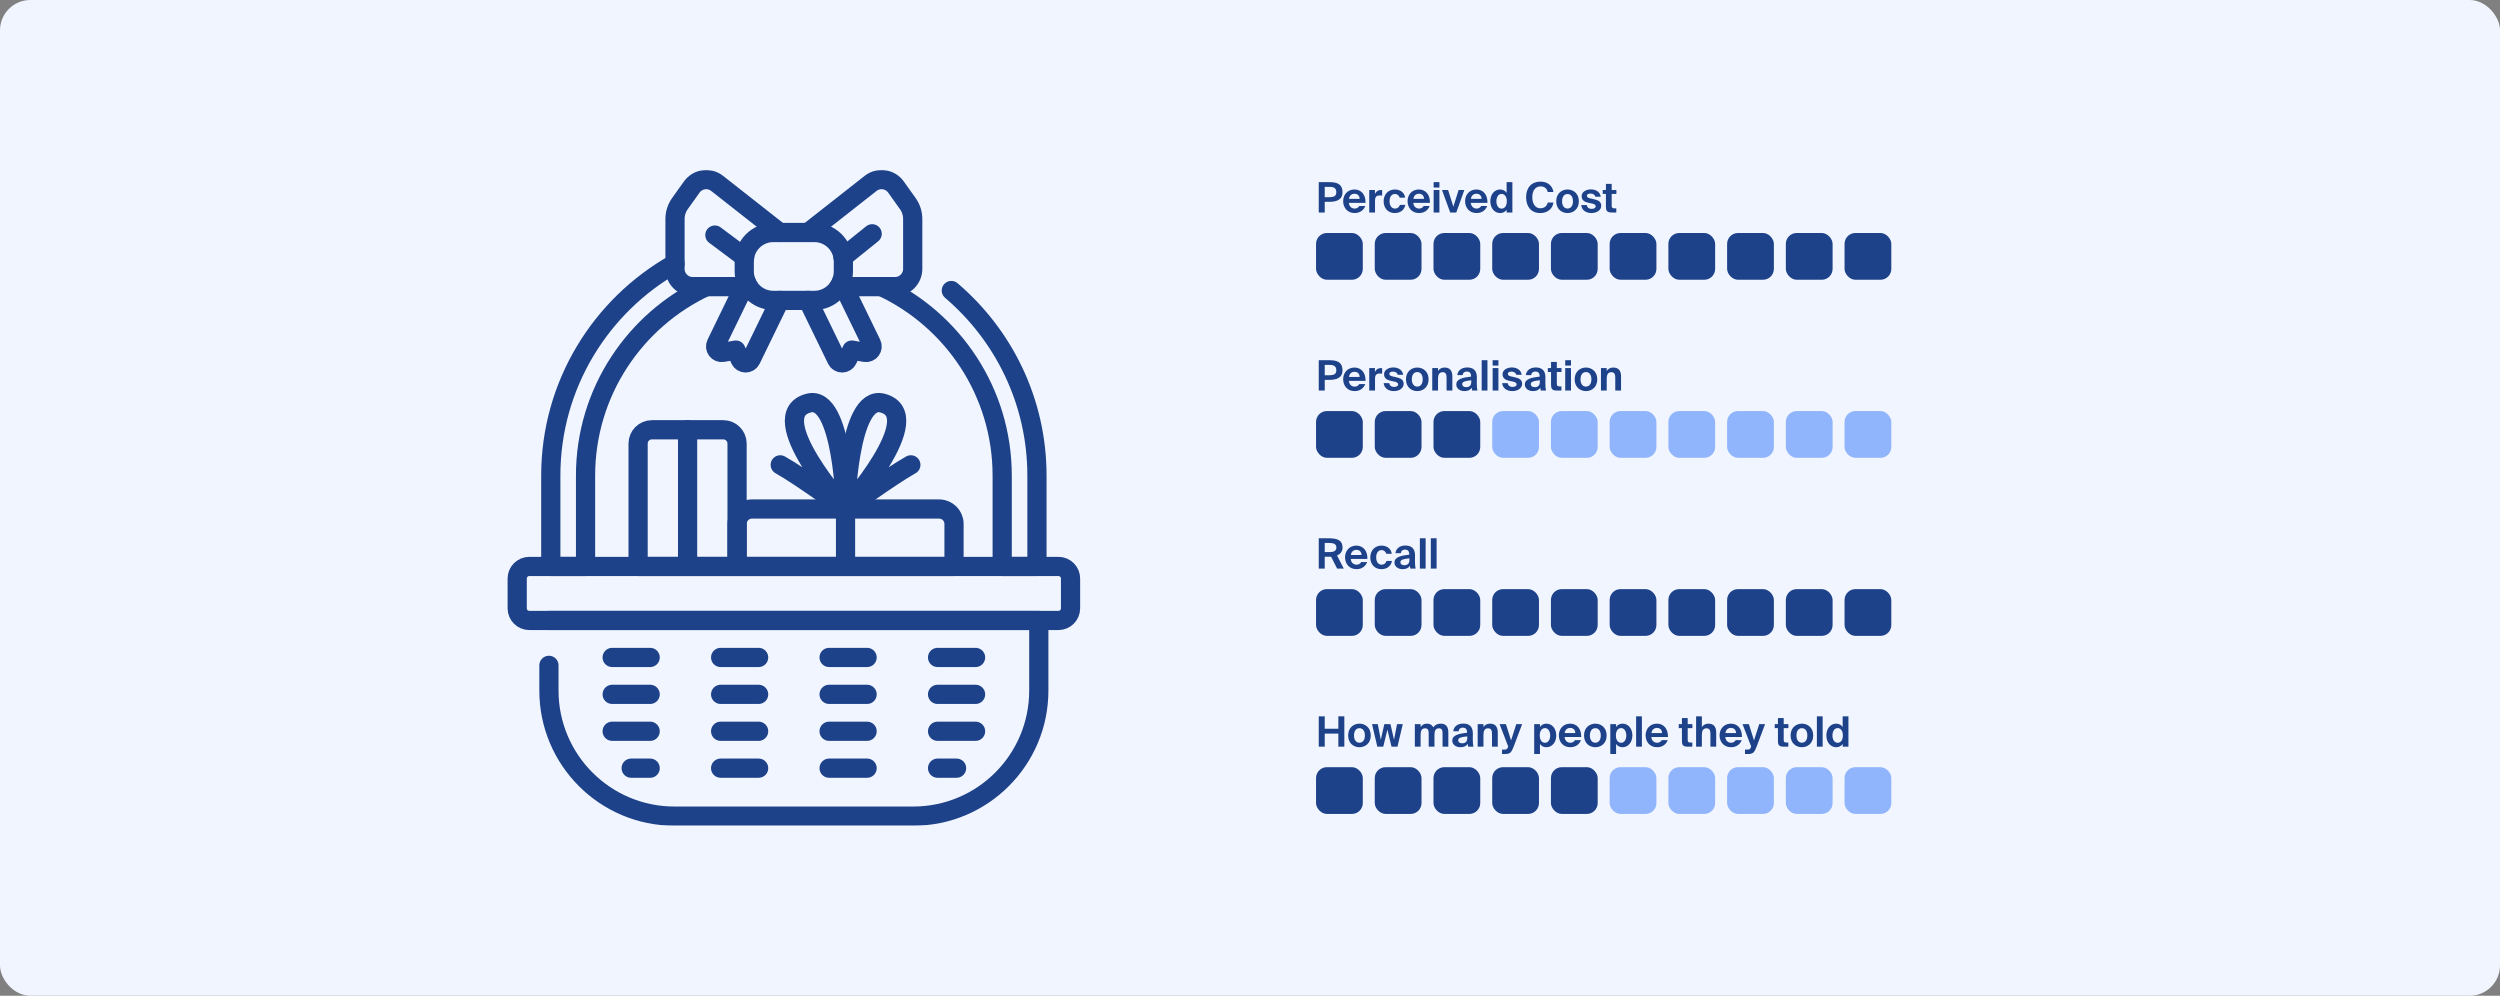 <svg width="1647" height="656" viewBox="0 0 1647 656" fill="none" xmlns="http://www.w3.org/2000/svg">
<rect x="0" y="0" width="1647" height="656" fill="#808080" stroke="none"/>
<rect width="1647" height="656" rx="20" fill="#F1F5FF"/>
<mask id="mask0_88_13194" style="mask-type:luminance" maskUnits="userSpaceOnUse" x="307" y="112" width="432" height="432">
<path d="M307 112H739V544H307V112Z" fill="white"/>
</mask>
<g mask="url(#mask0_88_13194)">
<path d="M697.294 408.759H348.708C344.303 408.759 340.732 405.189 340.732 400.783V381.149C340.732 376.746 344.303 373.174 348.708 373.174H697.294C701.699 373.174 705.27 376.746 705.27 381.149V400.783C705.27 405.189 701.699 408.759 697.294 408.759Z" stroke="#1D4289" stroke-width="12.656" stroke-miterlimit="10" stroke-linecap="round" stroke-linejoin="round"/>
<path d="M361.635 438.332V454.939C361.635 500.632 398.676 537.672 444.369 537.672H601.628C647.321 537.672 684.362 500.632 684.362 454.939V408.759H361.635" stroke="#1D4289" stroke-width="12.656" stroke-miterlimit="10" stroke-linecap="round" stroke-linejoin="round"/>
<path d="M444.701 173.645C395.899 201.118 362.857 253.431 362.857 313.319V373.175H385.757V313.319C385.757 258.264 418.342 210.678 465.246 188.832" stroke="#1D4289" stroke-width="12.656" stroke-miterlimit="10" stroke-linecap="round" stroke-linejoin="round"/>
<path d="M626.73 191.396C661.225 220.795 683.141 264.545 683.141 313.319V373.175H660.242V313.319C660.242 258.265 627.656 210.678 580.752 188.832" stroke="#1D4289" stroke-width="12.656" stroke-miterlimit="10" stroke-linecap="round" stroke-linejoin="round"/>
<path d="M532.381 153.168L573.547 120.827C578.787 116.709 586.398 117.798 590.271 123.223L598.05 134.116C600.159 137.069 601.298 140.613 601.298 144.249V177.156C601.298 183.602 596.067 188.833 589.612 188.833H552.766" stroke="#1D4289" stroke-width="12.656" stroke-miterlimit="10" stroke-linecap="round" stroke-linejoin="round"/>
<path d="M554.317 185.702L574.162 226.514C575.58 229.425 573.099 232.716 569.91 232.159L561.186 230.631L558.418 236.766C557.034 239.828 552.706 239.896 551.238 236.867L532.287 197.902" stroke="#1D4289" stroke-width="12.656" stroke-miterlimit="10" stroke-linecap="round" stroke-linejoin="round"/>
<path d="M513.711 197.903L494.761 236.868C493.293 239.897 488.964 239.829 487.58 236.767L484.813 230.632L476.089 232.16C472.899 232.717 470.419 229.425 471.836 226.514L491.647 185.779" stroke="#1D4289" stroke-width="12.656" stroke-miterlimit="10" stroke-linecap="round" stroke-linejoin="round"/>
<path d="M493.162 188.832H456.383C449.929 188.832 444.697 183.602 444.697 177.155V144.248C444.697 140.613 445.836 137.068 447.946 134.115L455.725 123.222C459.598 117.798 467.209 116.709 472.448 120.826L513.615 153.167" stroke="#1D4289" stroke-width="12.656" stroke-miterlimit="10" stroke-linecap="round" stroke-linejoin="round"/>
<path d="M536.486 197.903H509.445C498.879 197.903 490.314 189.338 490.314 178.772V172.298C490.314 161.734 498.879 153.169 509.445 153.169H536.486C547.052 153.169 555.616 161.734 555.616 172.298V178.772C555.616 189.338 547.052 197.903 536.486 197.903Z" stroke="#1D4289" stroke-width="12.656" stroke-miterlimit="10" stroke-linecap="round" stroke-linejoin="round"/>
<path d="M555.398 169.47L574.573 154.017" stroke="#1D4289" stroke-width="12.656" stroke-miterlimit="10" stroke-linecap="round" stroke-linejoin="round"/>
<path d="M470.963 154.866L490.537 169.47" stroke="#1D4289" stroke-width="12.656" stroke-miterlimit="10" stroke-linecap="round" stroke-linejoin="round"/>
<path d="M403.295 433.122H428.326" stroke="#1D4289" stroke-width="12.656" stroke-miterlimit="10" stroke-linecap="round" stroke-linejoin="round"/>
<path d="M403.295 457.438H428.326" stroke="#1D4289" stroke-width="12.656" stroke-miterlimit="10" stroke-linecap="round" stroke-linejoin="round"/>
<path d="M403.295 481.754H428.326" stroke="#1D4289" stroke-width="12.656" stroke-miterlimit="10" stroke-linecap="round" stroke-linejoin="round"/>
<path d="M415.812 506.071H428.328" stroke="#1D4289" stroke-width="12.656" stroke-miterlimit="10" stroke-linecap="round" stroke-linejoin="round"/>
<path d="M474.754 433.122H499.785" stroke="#1D4289" stroke-width="12.656" stroke-miterlimit="10" stroke-linecap="round" stroke-linejoin="round"/>
<path d="M474.754 457.438H499.785" stroke="#1D4289" stroke-width="12.656" stroke-miterlimit="10" stroke-linecap="round" stroke-linejoin="round"/>
<path d="M474.754 481.755H499.785" stroke="#1D4289" stroke-width="12.656" stroke-miterlimit="10" stroke-linecap="round" stroke-linejoin="round"/>
<path d="M474.754 506.071H499.785" stroke="#1D4289" stroke-width="12.656" stroke-miterlimit="10" stroke-linecap="round" stroke-linejoin="round"/>
<path d="M546.215 433.122H571.246" stroke="#1D4289" stroke-width="12.656" stroke-miterlimit="10" stroke-linecap="round" stroke-linejoin="round"/>
<path d="M546.215 457.438H571.246" stroke="#1D4289" stroke-width="12.656" stroke-miterlimit="10" stroke-linecap="round" stroke-linejoin="round"/>
<path d="M546.215 481.755H571.246" stroke="#1D4289" stroke-width="12.656" stroke-miterlimit="10" stroke-linecap="round" stroke-linejoin="round"/>
<path d="M546.215 506.071H571.246" stroke="#1D4289" stroke-width="12.656" stroke-miterlimit="10" stroke-linecap="round" stroke-linejoin="round"/>
<path d="M617.672 433.122H642.703" stroke="#1D4289" stroke-width="12.656" stroke-miterlimit="10" stroke-linecap="round" stroke-linejoin="round"/>
<path d="M617.672 457.438H642.703" stroke="#1D4289" stroke-width="12.656" stroke-miterlimit="10" stroke-linecap="round" stroke-linejoin="round"/>
<path d="M617.672 481.755H642.703" stroke="#1D4289" stroke-width="12.656" stroke-miterlimit="10" stroke-linecap="round" stroke-linejoin="round"/>
<path d="M617.672 506.071H630.187" stroke="#1D4289" stroke-width="12.656" stroke-miterlimit="10" stroke-linecap="round" stroke-linejoin="round"/>
<path d="M485.583 373.175H420.381V292.225C420.381 287.203 424.451 283.132 429.473 283.132H476.492C481.513 283.132 485.583 287.203 485.583 292.225V373.175Z" stroke="#1D4289" stroke-width="12.656" stroke-miterlimit="10" stroke-linecap="round" stroke-linejoin="round"/>
<path d="M618.715 335.341H495.377C489.97 335.341 485.586 339.725 485.586 345.132V373.174H628.506V345.132C628.506 339.725 624.123 335.341 618.715 335.341Z" stroke="#1D4289" stroke-width="12.656" stroke-miterlimit="10" stroke-linecap="round" stroke-linejoin="round"/>
<path d="M452.982 283.132V373.175" stroke="#1D4289" stroke-width="12.656" stroke-miterlimit="10" stroke-linecap="round" stroke-linejoin="round"/>
<path d="M557.042 373.175V335.342M557.042 335.342C557.042 335.342 555.375 259.648 532.727 265.553C501.902 273.59 557.042 335.342 557.042 335.342ZM557.042 335.342C557.042 335.342 527.961 314.11 514.018 306.243" stroke="#1D4289" stroke-width="12.656" stroke-miterlimit="10" stroke-linecap="round" stroke-linejoin="round"/>
<path d="M557.041 335.341C557.041 335.341 558.708 259.648 581.356 265.552C612.181 273.589 557.041 335.341 557.041 335.341ZM557.041 335.341C557.041 335.341 586.123 314.109 600.066 306.243" stroke="#1D4289" stroke-width="12.656" stroke-miterlimit="10" stroke-linecap="round" stroke-linejoin="round"/>
</g>
<path d="M875.633 120.002C879.743 120.002 884.432 120.582 884.432 126.622C884.432 131.725 880.35 132.966 875.744 132.966H872.737V140H868.793V120.002H875.633ZM872.737 123.092V129.905H875.992C878.447 129.905 880.378 129.298 880.378 126.65C880.378 123.367 877.868 123.092 875.716 123.092H872.737ZM888.655 133.628C888.848 136.166 890.614 137.407 892.406 137.407C893.565 137.407 894.751 136.993 895.523 135.697H899.44C898.64 137.904 896.461 140.359 892.434 140.359C887.662 140.359 884.876 136.8 884.876 132.525C884.876 128.112 887.938 124.829 892.324 124.829C896.902 124.829 899.771 128.388 899.606 133.628H888.655ZM888.71 131.008H895.744C895.661 128.498 893.896 127.615 892.296 127.615C890.862 127.615 889.014 128.525 888.71 131.008ZM910.553 128.829C910.001 128.774 909.532 128.746 908.981 128.746C907.105 128.746 905.864 129.436 905.864 132.222V140H902.057V125.16H905.809V127.753C906.664 125.933 908.015 125.188 909.726 125.188C909.974 125.188 910.305 125.216 910.553 125.243V128.829ZM925.721 130.236H922.08C921.804 128.829 920.425 127.781 918.991 127.781C917.005 127.781 915.433 129.463 915.433 132.553C915.433 135.669 916.922 137.407 919.018 137.407C920.315 137.407 921.722 136.745 922.218 134.952H925.859C924.976 139.007 921.887 140.359 918.825 140.359C914.384 140.359 911.543 137.076 911.543 132.608C911.543 128.084 914.55 124.829 918.991 124.829C922.08 124.829 925.225 126.54 925.721 130.236ZM931.08 133.628C931.273 136.166 933.039 137.407 934.831 137.407C935.99 137.407 937.176 136.993 937.948 135.697H941.865C941.065 137.904 938.886 140.359 934.859 140.359C930.087 140.359 927.301 136.8 927.301 132.525C927.301 128.112 930.363 124.829 934.749 124.829C939.327 124.829 942.196 128.388 942.031 133.628H931.08ZM931.135 131.008H938.169C938.086 128.498 936.321 127.615 934.721 127.615C933.287 127.615 931.439 128.525 931.135 131.008ZM948.289 120.002V123.533H944.482V120.002H948.289ZM948.289 125.16V140H944.482V125.16H948.289ZM957.466 136.138L960.942 125.16H964.721L959.397 140H955.397L949.991 125.16H953.991L957.466 136.138ZM968.98 133.628C969.173 136.166 970.938 137.407 972.731 137.407C973.889 137.407 975.076 136.993 975.848 135.697H979.765C978.965 137.904 976.786 140.359 972.759 140.359C967.987 140.359 965.201 136.8 965.201 132.525C965.201 128.112 968.263 124.829 972.648 124.829C977.227 124.829 980.096 128.388 979.93 133.628H968.98ZM969.035 131.008H976.069C975.986 128.498 974.22 127.615 972.621 127.615C971.186 127.615 969.338 128.525 969.035 131.008ZM992.55 140V138.124C991.613 139.752 989.82 140.359 988.275 140.359C984.744 140.359 981.821 137.324 981.821 132.58C981.821 127.919 984.689 124.829 988.275 124.829C990.151 124.829 991.75 125.684 992.55 127.064V120.002H996.357V140H992.55ZM992.688 132.58C992.688 129.601 991.309 127.753 989.213 127.753C987.254 127.753 985.82 129.712 985.82 132.608C985.82 135.504 987.254 137.435 989.213 137.435C991.309 137.435 992.688 135.614 992.688 132.58ZM1023.41 133.435C1022.89 137.462 1019.55 140.359 1014.75 140.359C1008.82 140.359 1005.4 136.276 1005.4 129.905C1005.4 123.588 1009.04 119.644 1014.86 119.644C1019.55 119.644 1022.75 122.319 1023.41 126.484H1019.66C1018.91 123.698 1017.04 122.788 1014.83 122.788C1011.8 122.788 1009.48 125.271 1009.48 129.905C1009.48 134.676 1011.8 137.214 1014.69 137.214C1017.07 137.214 1019.02 136.138 1019.66 133.435H1023.41ZM1025.24 132.608C1025.24 127.395 1028.94 124.829 1032.69 124.829C1036.44 124.829 1040.14 127.395 1040.14 132.608C1040.14 137.821 1036.44 140.359 1032.69 140.359C1028.94 140.359 1025.24 137.821 1025.24 132.608ZM1029.1 132.608C1029.1 135.697 1030.59 137.38 1032.69 137.38C1034.79 137.38 1036.27 135.697 1036.27 132.608C1036.27 129.491 1034.79 127.808 1032.69 127.808C1030.59 127.808 1029.1 129.491 1029.1 132.608ZM1051.02 129.629C1050.75 128.388 1049.59 127.505 1047.85 127.505C1046.44 127.505 1045.45 128.029 1045.45 128.939C1045.45 129.739 1046.03 130.346 1047.44 130.649L1049.42 131.091C1052.37 131.753 1054.89 132.497 1054.89 135.559C1054.89 138.538 1051.82 140.359 1048.46 140.359C1044.82 140.359 1042.06 138.483 1041.7 135.09H1045.37C1045.59 136.525 1046.61 137.6 1048.57 137.6C1050.2 137.6 1051.24 136.993 1051.24 135.918C1051.24 134.814 1050.09 134.373 1048.82 134.097L1046.61 133.628C1043.82 133.049 1041.98 131.891 1041.98 129.187C1041.98 126.512 1044.84 124.774 1048.04 124.774C1051.13 124.774 1054.09 126.209 1054.58 129.629H1051.02ZM1057.98 121.133H1061.78V125.16H1064.87V127.781H1061.78V135.449C1061.78 136.966 1062.31 137.269 1063.66 137.269H1064.82V140H1062.03C1058.64 140 1057.98 138.952 1057.98 136V127.781H1055.88V125.16H1057.98V121.133Z" fill="#1D4289"/>
<rect x="867.004" y="153.498" width="30.807" height="30.807" rx="7.164" fill="#1D4289"/>
<rect x="905.691" y="153.498" width="30.807" height="30.807" rx="7.164" fill="#1D4289"/>
<rect x="944.379" y="153.498" width="30.807" height="30.807" rx="7.164" fill="#1D4289"/>
<rect x="983.068" y="153.498" width="30.807" height="30.807" rx="7.164" fill="#1D4289"/>
<rect x="1021.75" y="153.498" width="30.807" height="30.807" rx="7.164" fill="#1D4289"/>
<rect x="1060.44" y="153.498" width="30.807" height="30.807" rx="7.164" fill="#1D4289"/>
<rect x="1099.13" y="153.498" width="30.807" height="30.807" rx="7.164" fill="#1D4289"/>
<rect x="1137.82" y="153.498" width="30.807" height="30.807" rx="7.164" fill="#1D4289"/>
<rect x="1176.51" y="153.498" width="30.807" height="30.807" rx="7.164" fill="#1D4289"/>
<rect x="1215.19" y="153.498" width="30.807" height="30.807" rx="7.164" fill="#1D4289"/>
<path d="M875.633 237.307C879.743 237.307 884.432 237.886 884.432 243.927C884.432 249.03 880.35 250.271 875.744 250.271H872.737V257.305H868.793V237.307H875.633ZM872.737 240.396V247.209H875.992C878.447 247.209 880.378 246.603 880.378 243.955C880.378 240.672 877.868 240.396 875.716 240.396H872.737ZM888.655 250.933C888.848 253.471 890.614 254.712 892.406 254.712C893.565 254.712 894.751 254.298 895.523 253.002H899.44C898.64 255.208 896.461 257.663 892.434 257.663C887.662 257.663 884.876 254.105 884.876 249.83C884.876 245.416 887.938 242.134 892.324 242.134C896.902 242.134 899.771 245.692 899.606 250.933H888.655ZM888.71 248.313H895.744C895.661 245.803 893.896 244.92 892.296 244.92C890.862 244.92 889.014 245.83 888.71 248.313ZM910.553 246.134C910.001 246.078 909.532 246.051 908.981 246.051C907.105 246.051 905.864 246.74 905.864 249.526V257.305H902.057V242.465H905.809V245.058C906.664 243.237 908.015 242.493 909.726 242.493C909.974 242.493 910.305 242.52 910.553 242.548V246.134ZM920.866 246.934C920.591 245.692 919.432 244.81 917.694 244.81C916.288 244.81 915.295 245.334 915.295 246.244C915.295 247.044 915.874 247.651 917.281 247.954L919.267 248.395C922.218 249.057 924.728 249.802 924.728 252.864C924.728 255.843 921.666 257.663 918.301 257.663C914.66 257.663 911.902 255.788 911.543 252.395H915.212C915.433 253.829 916.453 254.905 918.412 254.905C920.039 254.905 921.087 254.298 921.087 253.222C921.087 252.119 919.929 251.678 918.66 251.402L916.453 250.933C913.667 250.354 911.819 249.195 911.819 246.492C911.819 243.817 914.688 242.079 917.887 242.079C920.977 242.079 923.928 243.513 924.425 246.934H920.866ZM926.25 249.912C926.25 244.699 929.946 242.134 933.697 242.134C937.449 242.134 941.145 244.699 941.145 249.912C941.145 255.126 937.449 257.663 933.697 257.663C929.946 257.663 926.25 255.126 926.25 249.912ZM930.112 249.912C930.112 253.002 931.601 254.684 933.697 254.684C935.794 254.684 937.283 253.002 937.283 249.912C937.283 246.796 935.794 245.113 933.697 245.113C931.601 245.113 930.112 246.796 930.112 249.912ZM947.373 244.423C948.228 242.934 949.855 242.134 951.676 242.134C955.234 242.134 956.806 244.313 956.806 247.954V257.305H953V248.782C953 246.851 952.586 245.196 950.435 245.196C947.925 245.196 947.373 247.237 947.373 249.581V257.305H943.567V242.465H947.373V244.423ZM964.742 257.663C961.901 257.663 959.391 256.008 959.391 253.305C959.391 249.802 963.335 248.754 969.155 248.092V247.844C969.155 245.554 967.914 244.754 966.369 244.754C964.908 244.754 963.694 245.527 963.611 247.154H960.053C960.329 244.23 962.756 242.079 966.563 242.079C970.093 242.079 972.962 243.596 972.962 248.616C972.962 249.085 972.907 251.043 972.907 252.395C972.907 254.739 973.072 256.063 973.348 257.305H969.845C969.735 256.836 969.652 256.174 969.597 255.457C968.549 257.001 966.976 257.663 964.742 257.663ZM969.266 250.519C965.018 250.961 963.308 251.457 963.308 253.112C963.308 254.188 964.163 255.07 965.873 255.07C968.245 255.07 969.266 253.774 969.266 251.623V250.519ZM979.939 257.305H976.133V237.307H979.939V257.305ZM987.158 237.307V240.838H983.352V237.307H987.158ZM987.158 242.465V257.305H983.352V242.465H987.158ZM998.928 246.934C998.652 245.692 997.494 244.81 995.756 244.81C994.35 244.81 993.357 245.334 993.357 246.244C993.357 247.044 993.936 247.651 995.343 247.954L997.328 248.395C1000.28 249.057 1002.79 249.802 1002.79 252.864C1002.79 255.843 999.728 257.663 996.363 257.663C992.722 257.663 989.964 255.788 989.605 252.395H993.274C993.494 253.829 994.515 254.905 996.473 254.905C998.101 254.905 999.149 254.298 999.149 253.222C999.149 252.119 997.99 251.678 996.722 251.402L994.515 250.933C991.729 250.354 989.881 249.195 989.881 246.492C989.881 243.817 992.75 242.079 995.949 242.079C999.039 242.079 1001.99 243.513 1002.49 246.934H998.928ZM1009.91 257.663C1007.07 257.663 1004.56 256.008 1004.56 253.305C1004.56 249.802 1008.51 248.754 1014.33 248.092V247.844C1014.33 245.554 1013.09 244.754 1011.54 244.754C1010.08 244.754 1008.87 245.527 1008.78 247.154H1005.23C1005.5 244.23 1007.93 242.079 1011.73 242.079C1015.27 242.079 1018.13 243.596 1018.13 248.616C1018.13 249.085 1018.08 251.043 1018.08 252.395C1018.08 254.739 1018.24 256.063 1018.52 257.305H1015.02C1014.91 256.836 1014.82 256.174 1014.77 255.457C1013.72 257.001 1012.15 257.663 1009.91 257.663ZM1014.44 250.519C1010.19 250.961 1008.48 251.457 1008.48 253.112C1008.48 254.188 1009.34 255.07 1011.05 255.07C1013.42 255.07 1014.44 253.774 1014.44 251.623V250.519ZM1021.83 238.438H1025.64V242.465H1028.72V245.085H1025.64V252.754C1025.64 254.271 1026.16 254.574 1027.51 254.574H1028.67V257.305H1025.88C1022.49 257.305 1021.83 256.257 1021.83 253.305V245.085H1019.73V242.465H1021.83V238.438ZM1034.97 237.307V240.838H1031.16V237.307H1034.97ZM1034.97 242.465V257.305H1031.16V242.465H1034.97ZM1037.39 249.912C1037.39 244.699 1041.09 242.134 1044.84 242.134C1048.59 242.134 1052.28 244.699 1052.28 249.912C1052.28 255.126 1048.59 257.663 1044.84 257.663C1041.09 257.663 1037.39 255.126 1037.39 249.912ZM1041.25 249.912C1041.25 253.002 1042.74 254.684 1044.84 254.684C1046.93 254.684 1048.42 253.002 1048.42 249.912C1048.42 246.796 1046.93 245.113 1044.84 245.113C1042.74 245.113 1041.25 246.796 1041.25 249.912ZM1058.51 244.423C1059.37 242.934 1061 242.134 1062.82 242.134C1066.37 242.134 1067.95 244.313 1067.95 247.954V257.305H1064.14V248.782C1064.14 246.851 1063.73 245.196 1061.57 245.196C1059.06 245.196 1058.51 247.237 1058.51 249.581V257.305H1054.71V242.465H1058.51V244.423Z" fill="#1D4289"/>
<rect x="867.004" y="270.803" width="30.807" height="30.807" rx="7.164" fill="#1D4289"/>
<rect x="905.691" y="270.803" width="30.807" height="30.807" rx="7.164" fill="#1D4289"/>
<rect x="944.379" y="270.803" width="30.807" height="30.807" rx="7.164" fill="#1D4289"/>
<rect x="983.068" y="270.803" width="30.807" height="30.807" rx="7.164" fill="#90B5FC"/>
<rect x="1021.75" y="270.803" width="30.807" height="30.807" rx="7.164" fill="#90B5FC"/>
<rect x="1060.44" y="270.803" width="30.807" height="30.807" rx="7.164" fill="#90B5FC"/>
<rect x="1099.13" y="270.803" width="30.807" height="30.807" rx="7.164" fill="#90B5FC"/>
<rect x="1137.82" y="270.803" width="30.807" height="30.807" rx="7.164" fill="#90B5FC"/>
<rect x="1176.51" y="270.803" width="30.807" height="30.807" rx="7.164" fill="#90B5FC"/>
<rect x="1215.19" y="270.803" width="30.807" height="30.807" rx="7.164" fill="#90B5FC"/>
<path d="M876.93 366.776H872.737V374.609H868.793V354.612H875.358C881.95 354.612 884.46 356.487 884.46 360.68C884.46 362.969 883.329 364.9 880.847 365.948L885.287 374.609H880.902L876.93 366.776ZM872.737 357.701V363.714H875.992C879.054 363.714 880.405 362.666 880.405 360.708C880.405 358.391 878.475 357.701 875.799 357.701H872.737ZM889.894 368.238C890.087 370.775 891.853 372.017 893.646 372.017C894.804 372.017 895.99 371.603 896.762 370.306H900.679C899.879 372.513 897.7 374.968 893.673 374.968C888.901 374.968 886.115 371.41 886.115 367.134C886.115 362.721 889.177 359.439 893.563 359.439C898.142 359.439 901.01 362.997 900.845 368.238H889.894ZM889.949 365.617H896.983C896.9 363.107 895.135 362.225 893.535 362.225C892.101 362.225 890.253 363.135 889.949 365.617ZM916.913 364.845H913.272C912.996 363.438 911.617 362.39 910.183 362.39C908.197 362.39 906.624 364.073 906.624 367.162C906.624 370.279 908.114 372.017 910.21 372.017C911.507 372.017 912.913 371.355 913.41 369.562H917.051C916.168 373.616 913.079 374.968 910.017 374.968C905.576 374.968 902.735 371.686 902.735 367.217C902.735 362.694 905.742 359.439 910.183 359.439C913.272 359.439 916.416 361.149 916.913 364.845ZM924.014 374.968C921.173 374.968 918.663 373.313 918.663 370.61C918.663 367.107 922.607 366.059 928.427 365.397V365.148C928.427 362.859 927.186 362.059 925.642 362.059C924.18 362.059 922.966 362.831 922.883 364.459H919.325C919.601 361.535 922.028 359.384 925.835 359.384C929.365 359.384 932.234 360.901 932.234 365.921C932.234 366.39 932.179 368.348 932.179 369.7C932.179 372.044 932.344 373.368 932.62 374.609H929.117C929.007 374.14 928.924 373.478 928.869 372.761C927.821 374.306 926.248 374.968 924.014 374.968ZM928.538 367.824C924.29 368.265 922.58 368.762 922.58 370.417C922.58 371.493 923.435 372.375 925.145 372.375C927.517 372.375 928.538 371.079 928.538 368.927V367.824ZM939.211 374.609H935.405V354.612H939.211V374.609ZM946.43 374.609H942.624V354.612H946.43V374.609Z" fill="#1D4289"/>
<rect x="867.004" y="388.108" width="30.807" height="30.807" rx="7.164" fill="#1D4289"/>
<rect x="905.691" y="388.108" width="30.807" height="30.807" rx="7.164" fill="#1D4289"/>
<rect x="944.379" y="388.108" width="30.807" height="30.807" rx="7.164" fill="#1D4289"/>
<rect x="983.068" y="388.108" width="30.807" height="30.807" rx="7.164" fill="#1D4289"/>
<rect x="1021.75" y="388.108" width="30.807" height="30.807" rx="7.164" fill="#1D4289"/>
<rect x="1060.44" y="388.108" width="30.807" height="30.807" rx="7.164" fill="#1D4289"/>
<rect x="1099.13" y="388.108" width="30.807" height="30.807" rx="7.164" fill="#1D4289"/>
<rect x="1137.82" y="388.108" width="30.807" height="30.807" rx="7.164" fill="#1D4289"/>
<rect x="1176.51" y="388.108" width="30.807" height="30.807" rx="7.164" fill="#1D4289"/>
<rect x="1215.19" y="388.108" width="30.807" height="30.807" rx="7.164" fill="#1D4289"/>
<path d="M885.646 471.917V491.915H881.702V483.281H872.737V491.915H868.793V471.917H872.737V480.081H881.702V471.917H885.646ZM888.162 484.522C888.162 479.309 891.858 476.744 895.609 476.744C899.361 476.744 903.057 479.309 903.057 484.522C903.057 489.735 899.361 492.273 895.609 492.273C891.858 492.273 888.162 489.735 888.162 484.522ZM892.024 484.522C892.024 487.612 893.513 489.294 895.609 489.294C897.706 489.294 899.195 487.612 899.195 484.522C899.195 481.405 897.706 479.723 895.609 479.723C893.513 479.723 892.024 481.405 892.024 484.522ZM911.985 477.075H916.039L918.384 487.308L920.37 477.075H924.149L920.646 491.915H916.729L914.026 480.661L911.295 491.915H907.378L903.903 477.075H907.682L909.668 487.336L911.985 477.075ZM947.979 479.806C945.442 479.806 945.028 481.93 945.028 484.191V491.915H941.222V483.281C941.222 481.654 941.084 479.806 938.849 479.806C936.312 479.806 935.898 481.93 935.898 484.191V491.915H932.092V477.075H935.898V479.033C936.726 477.571 938.243 476.744 940.036 476.744C942.573 476.744 943.676 478.095 944.256 479.171C945.414 477.516 946.904 476.744 949.138 476.744C952.862 476.744 954.158 479.061 954.158 482.564V491.915H950.352V483.281C950.352 481.654 950.214 479.806 947.979 479.806ZM962.102 492.273C959.261 492.273 956.751 490.618 956.751 487.915C956.751 484.412 960.696 483.364 966.516 482.702V482.454C966.516 480.164 965.274 479.364 963.73 479.364C962.268 479.364 961.054 480.137 960.971 481.764H957.413C957.689 478.84 960.116 476.689 963.923 476.689C967.453 476.689 970.322 478.206 970.322 483.226C970.322 483.695 970.267 485.653 970.267 487.005C970.267 489.349 970.432 490.673 970.708 491.915H967.205C967.095 491.446 967.012 490.784 966.957 490.066C965.909 491.611 964.337 492.273 962.102 492.273ZM966.626 485.129C962.378 485.57 960.668 486.067 960.668 487.722C960.668 488.798 961.523 489.68 963.233 489.68C965.605 489.68 966.626 488.384 966.626 486.232V485.129ZM977.299 479.033C978.154 477.544 979.782 476.744 981.602 476.744C985.161 476.744 986.733 478.923 986.733 482.564V491.915H982.926V483.391C982.926 481.461 982.513 479.806 980.361 479.806C977.851 479.806 977.299 481.847 977.299 484.191V491.915H973.493V477.075H977.299V479.033ZM989.545 496.742V493.818H990.979C992.248 493.818 992.827 493.845 993.461 492.273L993.627 491.859L987.945 477.075H992.11L995.475 487.777L998.923 477.075H1002.78L997.35 491.473C995.613 496.08 994.84 496.742 991.144 496.742H989.545ZM1010.72 496.742V477.075H1014.53V478.978C1015.33 477.599 1016.93 476.744 1018.8 476.744C1022.39 476.744 1025.26 479.833 1025.26 484.495C1025.26 489.239 1022.3 492.273 1018.77 492.273C1017.23 492.273 1015.46 491.666 1014.53 490.039V496.742H1010.72ZM1021.26 484.522C1021.26 481.626 1019.82 479.668 1017.86 479.668C1015.77 479.668 1014.39 481.516 1014.39 484.495C1014.39 487.529 1015.77 489.349 1017.86 489.349C1019.82 489.349 1021.26 487.419 1021.26 484.522ZM1030.75 485.543C1030.94 488.081 1032.7 489.322 1034.5 489.322C1035.65 489.322 1036.84 488.908 1037.61 487.612H1041.53C1040.73 489.818 1038.55 492.273 1034.52 492.273C1029.75 492.273 1026.97 488.715 1026.97 484.44C1026.97 480.026 1030.03 476.744 1034.41 476.744C1038.99 476.744 1041.86 480.302 1041.7 485.543H1030.75ZM1030.8 482.923H1037.83C1037.75 480.412 1035.99 479.53 1034.39 479.53C1032.95 479.53 1031.1 480.44 1030.8 482.923ZM1043.56 484.522C1043.56 479.309 1047.25 476.744 1051.01 476.744C1054.76 476.744 1058.45 479.309 1058.45 484.522C1058.45 489.735 1054.76 492.273 1051.01 492.273C1047.25 492.273 1043.56 489.735 1043.56 484.522ZM1047.42 484.522C1047.42 487.612 1048.91 489.294 1051.01 489.294C1053.1 489.294 1054.59 487.612 1054.59 484.522C1054.59 481.405 1053.1 479.723 1051.01 479.723C1048.91 479.723 1047.42 481.405 1047.42 484.522ZM1060.87 496.742V477.075H1064.68V478.978C1065.48 477.599 1067.08 476.744 1068.96 476.744C1072.54 476.744 1075.41 479.833 1075.41 484.495C1075.41 489.239 1072.46 492.273 1068.93 492.273C1067.38 492.273 1065.62 491.666 1064.68 490.039V496.742H1060.87ZM1071.41 484.522C1071.41 481.626 1069.98 479.668 1068.02 479.668C1065.92 479.668 1064.54 481.516 1064.54 484.495C1064.54 487.529 1065.92 489.349 1068.02 489.349C1069.98 489.349 1071.41 487.419 1071.41 484.522ZM1081.68 491.915H1077.87V471.917H1081.68V491.915ZM1087.9 485.543C1088.1 488.081 1089.86 489.322 1091.66 489.322C1092.81 489.322 1094 488.908 1094.77 487.612H1098.69C1097.89 489.818 1095.71 492.273 1091.68 492.273C1086.91 492.273 1084.13 488.715 1084.13 484.44C1084.13 480.026 1087.19 476.744 1091.57 476.744C1096.15 476.744 1099.02 480.302 1098.85 485.543H1087.9ZM1087.96 482.923H1094.99C1094.91 480.412 1093.14 479.53 1091.55 479.53C1090.11 479.53 1088.26 480.44 1087.96 482.923ZM1108.05 473.048H1111.86V477.075H1114.95V479.695H1111.86V487.363C1111.86 488.88 1112.38 489.184 1113.73 489.184H1114.89V491.915H1112.11C1108.71 491.915 1108.05 490.866 1108.05 487.915V479.695H1105.96V477.075H1108.05V473.048ZM1121.19 479.033C1122.05 477.544 1123.68 476.744 1125.5 476.744C1129.06 476.744 1130.63 478.923 1130.63 482.564V491.915H1126.82V483.391C1126.82 481.461 1126.41 479.806 1124.26 479.806C1121.75 479.806 1121.19 481.847 1121.19 484.191V491.915H1117.39V471.917H1121.19V479.033ZM1136.63 485.543C1136.83 488.081 1138.59 489.322 1140.38 489.322C1141.54 489.322 1142.73 488.908 1143.5 487.612H1147.42C1146.62 489.818 1144.44 492.273 1140.41 492.273C1135.64 492.273 1132.85 488.715 1132.85 484.44C1132.85 480.026 1135.92 476.744 1140.3 476.744C1144.88 476.744 1147.75 480.302 1147.58 485.543H1136.63ZM1136.69 482.923H1143.72C1143.64 480.412 1141.87 479.53 1140.27 479.53C1138.84 479.53 1136.99 480.44 1136.69 482.923ZM1149.6 496.742V493.818H1151.04C1152.3 493.818 1152.88 493.845 1153.52 492.273L1153.68 491.859L1148 477.075H1152.17L1155.53 487.777L1158.98 477.075H1162.84L1157.41 491.473C1155.67 496.08 1154.9 496.742 1151.2 496.742H1149.6ZM1171.3 473.048H1175.11V477.075H1178.2V479.695H1175.11V487.363C1175.11 488.88 1175.63 489.184 1176.98 489.184H1178.14V491.915H1175.35C1171.96 491.915 1171.3 490.866 1171.3 487.915V479.695H1169.2V477.075H1171.3V473.048ZM1179.64 484.522C1179.64 479.309 1183.34 476.744 1187.09 476.744C1190.84 476.744 1194.54 479.309 1194.54 484.522C1194.54 489.735 1190.84 492.273 1187.09 492.273C1183.34 492.273 1179.64 489.735 1179.64 484.522ZM1183.5 484.522C1183.5 487.612 1184.99 489.294 1187.09 489.294C1189.19 489.294 1190.67 487.612 1190.67 484.522C1190.67 481.405 1189.19 479.723 1187.09 479.723C1184.99 479.723 1183.5 481.405 1183.5 484.522ZM1200.76 491.915H1196.96V471.917H1200.76V491.915ZM1213.94 491.915V490.039C1213 491.666 1211.21 492.273 1209.67 492.273C1206.14 492.273 1203.21 489.239 1203.21 484.495C1203.21 479.833 1206.08 476.744 1209.67 476.744C1211.54 476.744 1213.14 477.599 1213.94 478.978V471.917H1217.75V491.915H1213.94ZM1214.08 484.495C1214.08 481.516 1212.7 479.668 1210.6 479.668C1208.65 479.668 1207.21 481.626 1207.21 484.522C1207.21 487.419 1208.65 489.349 1210.6 489.349C1212.7 489.349 1214.08 487.529 1214.08 484.495Z" fill="#1D4289"/>
<rect x="867.004" y="505.413" width="30.807" height="30.807" rx="7.164" fill="#1D4289"/>
<rect x="905.691" y="505.413" width="30.807" height="30.807" rx="7.164" fill="#1D4289"/>
<rect x="944.379" y="505.413" width="30.807" height="30.807" rx="7.164" fill="#1D4289"/>
<rect x="983.068" y="505.413" width="30.807" height="30.807" rx="7.164" fill="#1D4289"/>
<rect x="1021.75" y="505.413" width="30.807" height="30.807" rx="7.164" fill="#1D4289"/>
<rect x="1060.44" y="505.413" width="30.807" height="30.807" rx="7.164" fill="#90B5FC"/>
<rect x="1099.13" y="505.413" width="30.807" height="30.807" rx="7.164" fill="#90B5FC"/>
<rect x="1137.82" y="505.413" width="30.807" height="30.807" rx="7.164" fill="#90B5FC"/>
<rect x="1176.51" y="505.413" width="30.807" height="30.807" rx="7.164" fill="#90B5FC"/>
<rect x="1215.19" y="505.413" width="30.807" height="30.807" rx="7.164" fill="#90B5FC"/>
</svg>

